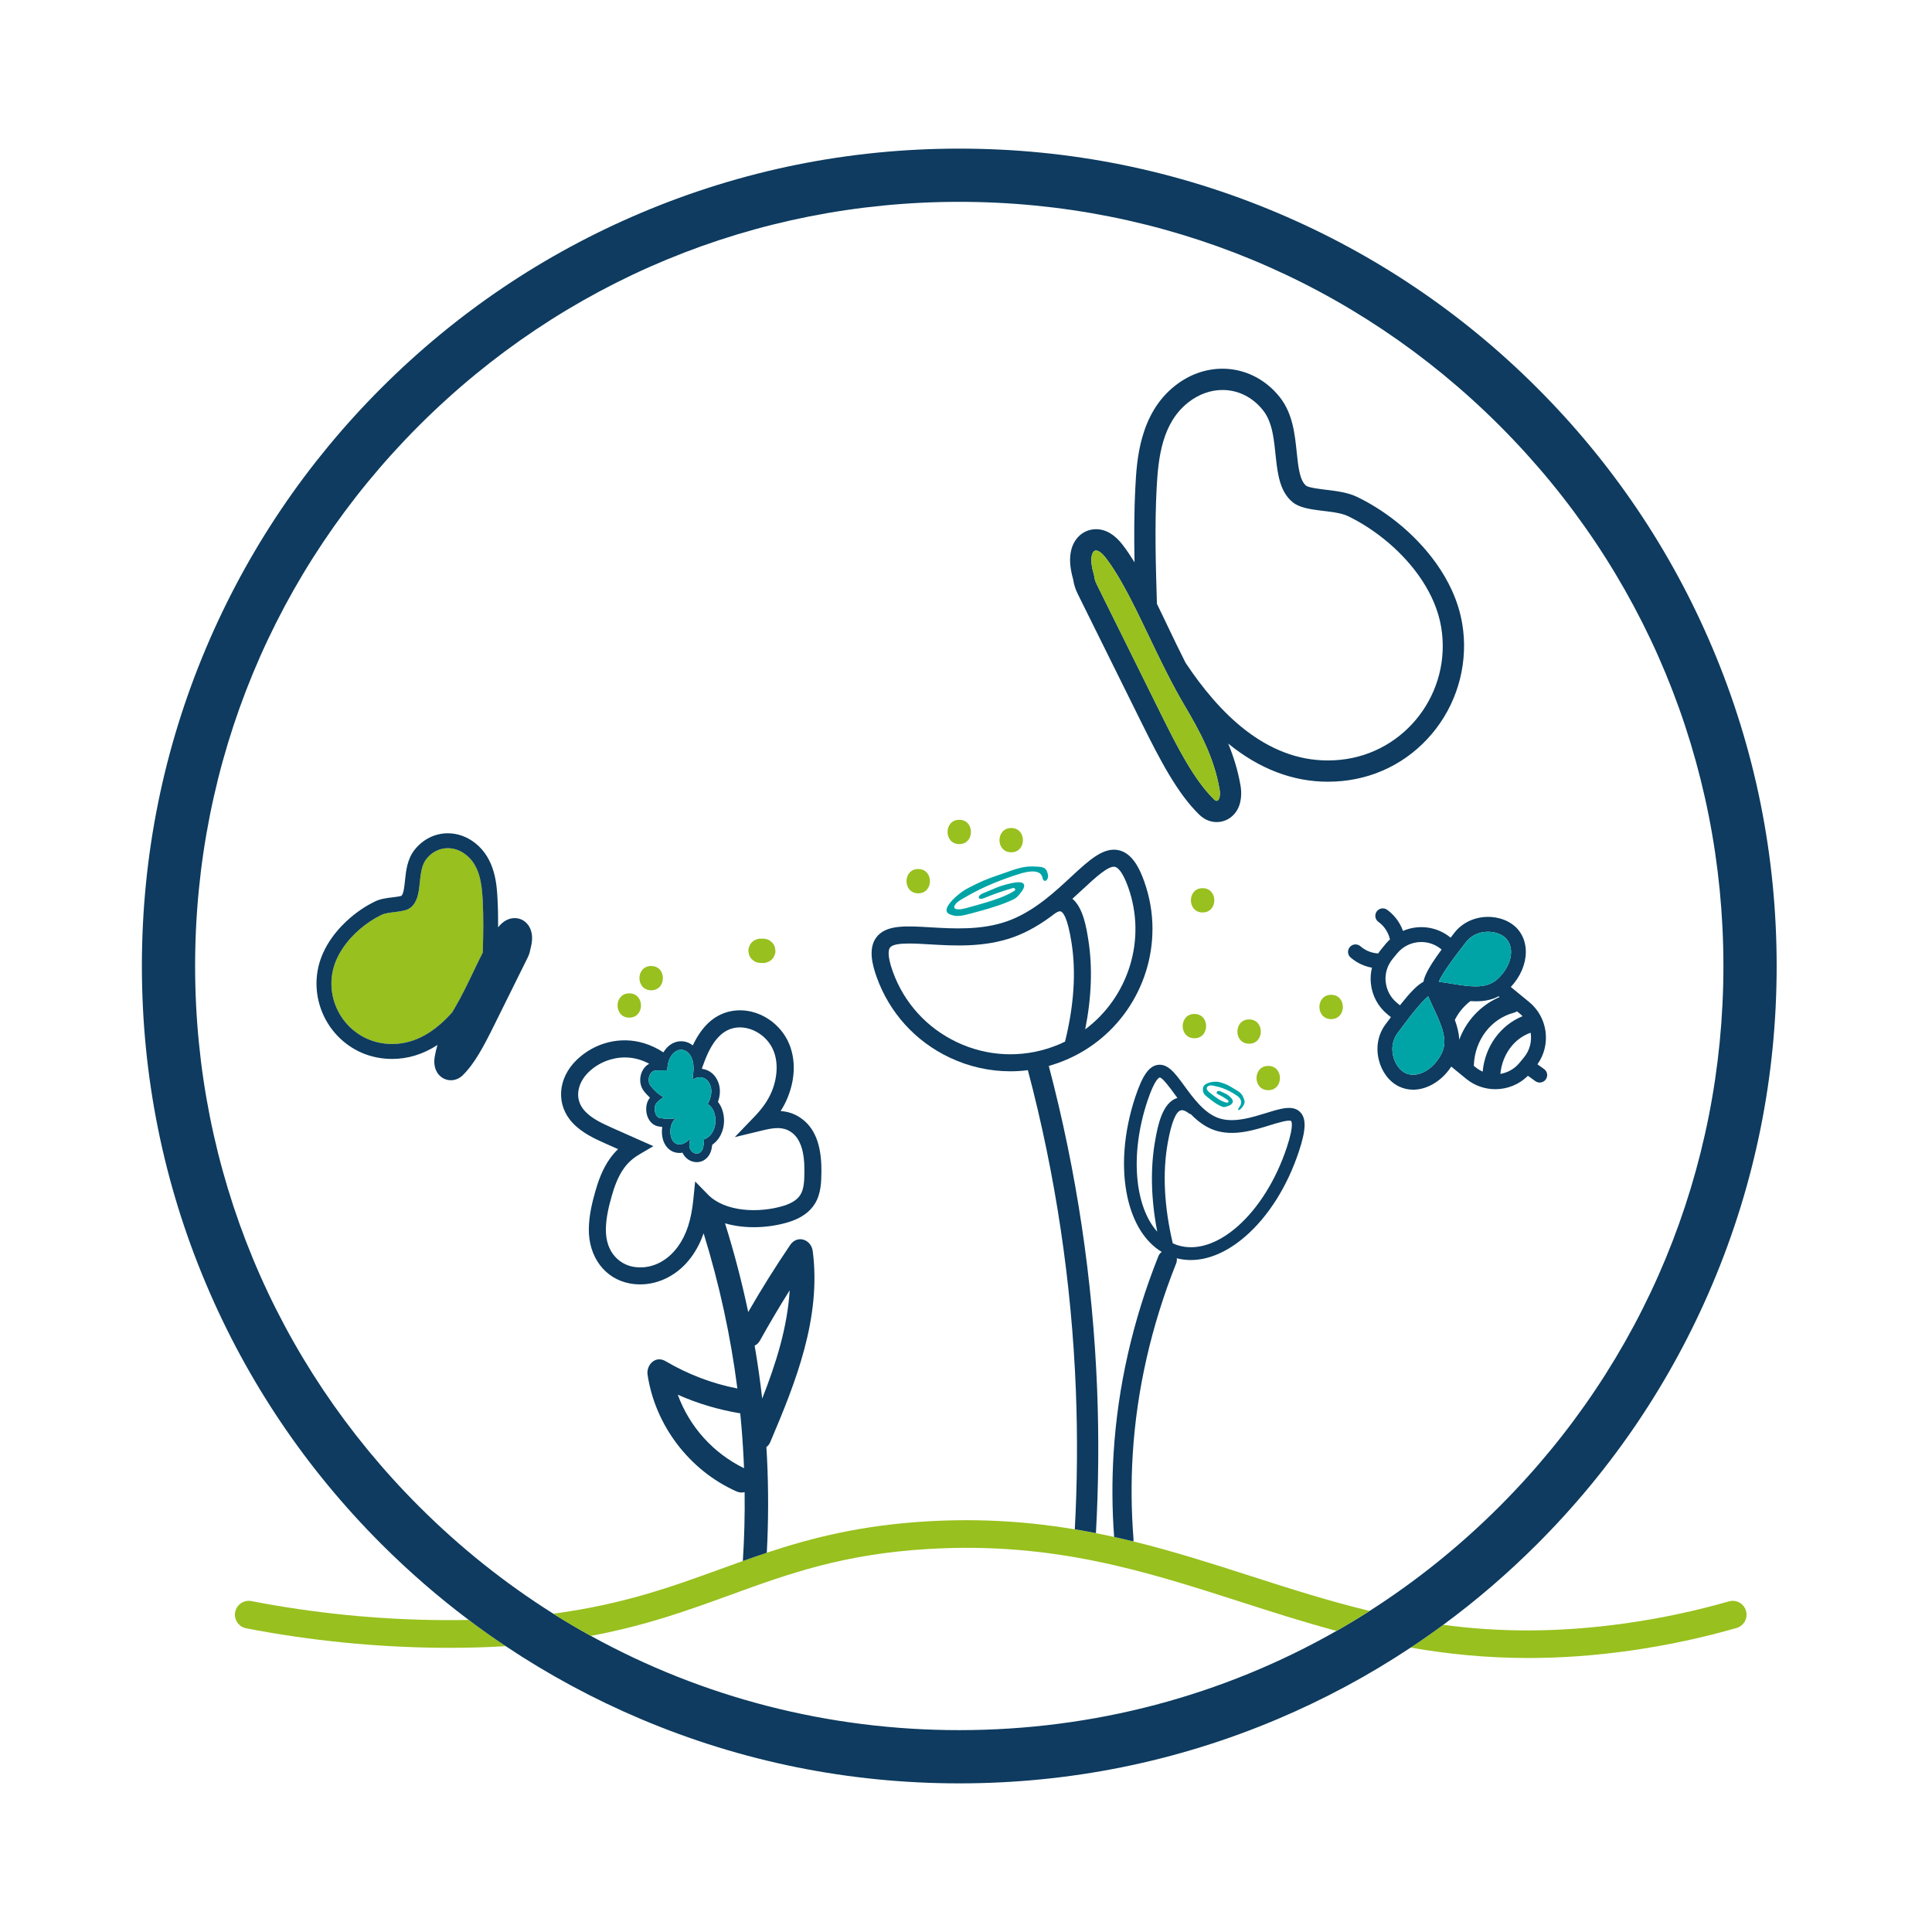 <?xml version="1.0" encoding="UTF-8"?> <svg xmlns="http://www.w3.org/2000/svg" height="130" viewBox="0 0 130 130" width="130"><path d="m95.736 66.088c.016-.007.03-.016.044-.023-.014.006-.029.014-.044.023z" fill="#0e3b5f"></path><path d="m100.645 65.979.05-.036v-.006c-.016.014-.033.029-.05.042z" fill="#0e3b5f"></path><path d="m94.197 67.646h.001c.033-.043.066-.085.099-.125-.033.04-.066.083-.1.125z" fill="#0e3b5f"></path><path d="m100.695 65.938v.006l-.05.036c.017-.013.034-.027.05-.042z" fill="#00a4a6"></path><path d="m100.645 65.979.05-.036v-.006c-.016.014-.033.029-.05.042zm-4.511-.785c.072-.128.155-.264.249-.411-.096.148-.179.284-.249.411z" fill="#0e3b5f"></path><path d="m32.485 64.095c-.185.36-.357.718-.514 1.045l-.093.196c-.42.875-.815 1.701-1.258 2.452-.064.107-.127.218-.192.328-1.065 1.205-2.399 2.132-4.038 2.132-.146 0-.294-.007-.444-.023-2.334-.232-3.978-2.413-3.588-4.723.198-1.176.983-2.235 1.874-2.996.44-.374.921-.696 1.44-.947.506-.245 1.51-.132 1.955-.486.898-.715.371-2.392 1.062-3.271.381-.486.906-.729 1.444-.729.414 0 .834.142 1.205.43.939.725 1.083 1.95 1.141 3.056.063 1.178.042 2.357.007 3.536z" fill="#98c01e"></path><path d="m34.023 110.766c-1.176.073-2.432.112-3.777.112-.209 0-.42 0-.632-.003-4.36-.039-8.752-.48-13.052-1.311-.506-.099-.835-.586-.738-1.092.097-.504.586-.835 1.09-.738 4.191.811 8.47 1.241 12.716 1.278.656.006 1.291.001 1.906-.011.812.613 1.642 1.201 2.488 1.765z" fill="#98c01e"></path><path d="m116.847 109.544c-2.307.663-4.716 1.176-7.16 1.523-2.433.345-4.704.496-6.842.496-2.847 0-5.461-.268-7.921-.701.742-.492 1.473-1.002 2.191-1.532 3.647.489 7.64.555 12.312-.107 2.359-.335 4.683-.83 6.905-1.469.496-.143 1.012.143 1.153.638s-.143 1.01-.638 1.152z" fill="#98c01e"></path><path d="m70.148 59.063c-.119-.596-.969-.438-1.487-.281-.629.191-1.251.418-1.857.669-.622.258-1.228.556-1.805.893-.244.143-.573.301-.728.526-.165.241.001.324.256.317.291-.009.59-.116.87-.191.347-.092.692-.191 1.035-.297.577-.179 1.182-.38 1.701-.682.093-.054.099-.053.166-.116.056-.053-.039-.168-.119-.152-.004.001-.009.003-.013.003-.658.186-1.301.413-1.933.671-.454.185-.519-.14-.069-.325.857-.348 1.036-.483 1.94-.681.794-.173 1.002.08.635.575-.335.45-.406.476-.941.701-.737.311-1.681.563-2.453.769-.527.14-.967.271-1.459.052-.516-.231.096-.894.517-1.25.516-.431.705-.49 1.288-.782.683-.342 1.182-.49 1.907-.745.658-.232 1.228-.46 1.929-.434.598.021.878.011.982.532.079.397-.281.629-.361.229z" fill="#00a4a6"></path><path d="m83.573 74.52c-.188.246-.375.224-.186-.024.282-.368.039-.632-.14-.759-.218-.155-.453-.288-.696-.4-.252-.116-.519-.205-.802-.259-.119-.024-.262-.075-.407-.016-.156.062-.166.175-.113.275.059.115.172.179.262.254.113.093.231.181.35.264.202.14.42.281.675.33.044.009.044.013.09.006.039-.006.077-.103.056-.129h-.001c-.221-.172-.461-.315-.715-.436-.182-.087-.027-.288.153-.202.341.162.444.163.718.428.241.231.15.453-.173.567-.294.105-.32.09-.537-.009-.299-.135-.609-.385-.863-.59-.172-.14-.322-.251-.304-.57.019-.335.476-.441.738-.459.32-.022.385.024.646.106.305.096.476.221.745.38.244.145.47.256.59.556.103.256.162.367-.085.688z" fill="#00a4a6"></path><g fill="#98c01e"><path d="m61.786 60.109c-1.053 0-1.05-1.634 0-1.634s1.052 1.634 0 1.634z"></path><path d="m64.546 56.797c-1.052 0-1.05-1.634 0-1.634s1.052 1.634 0 1.634z"></path><path d="m68.042 57.349c-1.053 0-1.052-1.634 0-1.634s1.052 1.634 0 1.634z"></path><path d="m43.816 66.634c-1.053 0-1.052-1.634 0-1.634s1.05 1.634 0 1.634z"></path><path d="m52.176 63.978c.004.112-.019.216-.07.314-.033.102-.089.189-.169.264-.073.079-.161.136-.262.169-.097.05-.202.075-.315.07h-.183c-.148-.001-.285-.039-.413-.112-.054-.043-.11-.086-.165-.128-.102-.102-.172-.222-.211-.361-.01-.072-.019-.145-.029-.216-.004-.113.019-.218.07-.315.033-.102.089-.189.169-.262.073-.08.162-.136.262-.169.097-.052.202-.075.315-.07h.183c.148 0 .285.037.413.11.054.043.11.086.165.129.102.102.172.222.211.36.01.073.02.145.029.218z"></path><path d="m80.369 69.861c-1.053 0-1.05-1.634 0-1.634s1.052 1.634 0 1.634z"></path><path d="m85.337 73.357c-1.053 0-1.05-1.634 0-1.634s1.052 1.634 0 1.634z"></path><path d="m84.049 70.229c-1.052 0-1.05-1.634 0-1.634s1.052 1.634 0 1.634z"></path><path d="m89.57 68.573c-1.053 0-1.052-1.634 0-1.634s1.05 1.634 0 1.634z"></path><path d="m80.921 61.397c-1.052 0-1.05-1.634 0-1.634s1.052 1.634 0 1.634z"></path><path d="m42.343 68.474c-1.052 0-1.05-1.634 0-1.634s1.052 1.634 0 1.634z"></path></g><path d="m115.223 43.59c-2.77-6.548-6.735-12.43-11.786-17.481s-10.933-9.016-17.481-11.786c-6.782-2.869-13.985-4.323-21.41-4.323s-14.627 1.454-21.409 4.323c-6.55 2.77-12.43 6.735-17.481 11.786s-9.016 10.933-11.786 17.481c-2.869 6.782-4.323 13.985-4.323 21.41s1.454 14.627 4.323 21.409c2.77 6.55 6.735 12.43 11.786 17.481 1.851 1.851 3.814 3.556 5.881 5.11.812.613 1.642 1.201 2.488 1.765 2.864 1.914 5.908 3.556 9.113 4.912 6.782 2.867 13.985 4.322 21.409 4.322s14.629-1.454 21.41-4.322c3.15-1.333 6.143-2.942 8.966-4.816h.001c.742-.492 1.473-1.002 2.191-1.532 2.23-1.641 4.34-3.456 6.323-5.439 5.051-5.051 9.016-10.932 11.786-17.481 2.869-6.782 4.323-13.985 4.323-21.409s-1.454-14.629-4.323-21.41zm-14.319 57.768c-2.687 2.687-5.617 5.038-8.744 7.037h-.001c-.732.469-1.474.917-2.228 1.345-7.652 4.357-16.341 6.677-25.385 6.677-8.811 0-17.284-2.201-24.789-6.343-.855-.471-1.698-.969-2.528-1.492-3.237-2.038-6.269-4.453-9.04-7.225-9.712-9.711-15.06-22.623-15.06-36.357s5.348-26.646 15.06-36.359c9.711-9.712 22.623-15.06 36.357-15.06s26.648 5.348 36.359 15.06c9.712 9.712 15.06 22.624 15.06 36.359s-5.348 26.646-15.06 36.357z" fill="#0e3b5f"></path><path d="m92.159 108.395c-.732.469-1.474.917-2.228 1.345-2.208-.593-4.325-1.272-6.421-1.946-6.482-2.082-12.605-4.049-20.955-3.572-5.805.332-9.502 1.676-13.416 3.099-2.808 1.022-5.673 2.062-9.383 2.753-.855-.471-1.698-.969-2.528-1.492 4.696-.623 8.023-1.83 11.274-3.012.49-.178.983-.357 1.482-.534.529-.189 1.065-.375 1.613-.557 3.006-.999 6.362-1.858 10.85-2.115 3.612-.206 6.858.037 9.874.539.48.08.953.166 1.421.259.413.08.821.165 1.225.255.436.096.865.196 1.292.301 2.721.666 5.287 1.49 7.819 2.304 2.687.863 5.32 1.709 8.079 2.373z" fill="#98c01e"></path><path d="m98.387 41.954c-.529-3.135-2.753-5.432-4.032-6.523-.95-.808-1.969-1.477-3.028-1.99-.636-.307-1.374-.397-2.086-.483-.404-.049-1.156-.139-1.347-.269-.443-.352-.54-1.29-.643-2.28-.126-1.209-.269-2.579-1.126-3.671-.963-1.225-2.37-1.929-3.862-1.929-1.123 0-2.214.385-3.155 1.113-2.453 1.897-2.621 5.113-2.711 6.841-.089 1.692-.089 3.392-.057 5.072-.254-.411-.517-.804-.788-1.158-.54-.708-1.146-1.068-1.8-1.068-.777 0-1.426.522-1.652 1.328-.159.566-.123 1.222.112 2.058.046.325.15.652.311.977l.934 1.886c1.123 2.27 2.247 4.538 3.372 6.806 1.252 2.526 2.407 4.734 3.87 6.156.421.41.87.496 1.171.496.461 0 .901-.206 1.204-.565.54-.641.46-1.525.401-1.874-.175-1.023-.469-1.963-.831-2.843 2.095 1.704 4.346 2.566 6.703 2.566.324 0 .655-.016.982-.049 2.522-.252 4.762-1.505 6.306-3.529 1.533-2.008 2.172-4.584 1.754-7.07zm-16.519 11.93c-.05 0-.107-.029-.172-.09-1.345-1.308-2.469-3.512-3.585-5.765-1.436-2.896-2.87-5.793-4.306-8.692-.115-.231-.172-.444-.186-.623-.152-.514-.242-1.026-.14-1.388.056-.199.153-.282.272-.282.192 0 .438.214.661.504.714.934 1.384 2.177 2.015 3.445.221.446.437.894.648 1.334.487 1.017.966 2.026 1.463 3 .377.741.764 1.462 1.174 2.154.973 1.648 1.976 3.452 2.35 5.637.066.391-.01.767-.192.767zm8.315-2.757c-.284.029-.563.042-.838.042-4.187 0-7.327-3.197-9.57-6.57-.413-.812-.817-1.655-1.232-2.523l-.176-.37c-.165-.344-.338-.705-.52-1.075-.08-2.596-.156-5.197-.019-7.794.109-2.091.381-4.409 2.157-5.782.702-.543 1.497-.814 2.278-.814 1.02 0 2.013.461 2.734 1.38 1.308 1.666.31 4.837 2.007 6.19.841.671 2.741.456 3.698.918.983.476 1.893 1.085 2.724 1.791 1.688 1.439 3.172 3.442 3.546 5.67.736 4.369-2.371 8.494-6.789 8.936z" fill="#0e3b5f"></path><path d="m81.868 53.884c-.05 0-.107-.029-.172-.09-1.345-1.308-2.469-3.512-3.585-5.765-1.436-2.896-2.87-5.793-4.306-8.692-.115-.231-.172-.444-.186-.623-.152-.514-.242-1.026-.14-1.388.056-.199.153-.282.272-.282.192 0 .438.214.661.504.714.934 1.384 2.177 2.015 3.445.221.446.437.894.648 1.334.487 1.017.966 2.026 1.463 3 .377.741.764 1.462 1.174 2.154.973 1.648 1.976 3.452 2.35 5.637.066.391-.01.767-.192.767z" fill="#98c01e"></path><path d="m35.741 62.661c-.15-.537-.586-.883-1.111-.883-.411 0-.787.208-1.113.619.004-.628-.006-1.261-.039-1.891-.05-.953-.142-2.725-1.529-3.797-.54-.418-1.169-.639-1.817-.639h-.001c-.864 0-1.678.406-2.234 1.112-.496.633-.576 1.396-.646 2.068-.04.393-.092.88-.234 1.025-.113.046-.418.082-.603.105-.397.047-.808.097-1.179.277-.58.281-1.136.646-1.654 1.088-.702.598-1.923 1.86-2.214 3.594-.234 1.381.122 2.813.973 3.928.858 1.123 2.103 1.82 3.505 1.96.181.019.364.027.543.027 1.062 0 2.083-.315 3.048-.939-.076.255-.139.52-.186.797-.046.274-.073.79.267 1.191.206.245.507.385.824.385.289 0 .57-.117.79-.331.801-.778 1.423-1.965 2.095-3.321.566-1.141 1.132-2.283 1.697-3.425l.58-1.169c.093-.189.156-.383.185-.575.133-.479.15-.864.054-1.204zm-3.257 1.434c-.185.36-.357.718-.514 1.045l-.093.196c-.42.875-.815 1.701-1.258 2.452-.064.107-.127.218-.192.328-1.065 1.205-2.399 2.132-4.038 2.132-.146 0-.294-.007-.444-.023-2.334-.232-3.978-2.413-3.588-4.723.198-1.176.983-2.235 1.874-2.996.44-.374.921-.696 1.44-.947.506-.245 1.51-.132 1.955-.486.898-.715.371-2.392 1.062-3.271.381-.486.906-.729 1.444-.729.414 0 .834.142 1.205.43.939.725 1.083 1.95 1.141 3.056.063 1.178.042 2.357.007 3.536z" fill="#0e3b5f"></path><path d="m53.831 75.194c-.436-.285-.875-.406-1.304-.433.188-.295.344-.595.47-.904.639-1.555.532-3.168-.285-4.319-.854-1.196-2.317-1.788-3.64-1.474-1.037.246-1.846.994-2.457 2.28-.224-.181-.493-.281-.787-.281-.408 0-.789.203-1.07.572-.044.057-.083.116-.119.175-.417-.274-.851-.476-1.308-.616-1.572-.479-3.303-.052-4.518 1.116-1.305 1.254-1.419 3.045-.271 4.259.646.682 1.503 1.065 2.192 1.373.285.126.572.254.857.381-.198.188-.377.391-.534.61-.533.739-.815 1.586-1.002 2.24-.208.731-.421 1.599-.434 2.509-.027 1.89 1.08 3.369 2.758 3.678.232.043.466.064.696.064 1.315 0 2.594-.673 3.455-1.857.371-.509.631-1.05.815-1.582 1.06 3.425 1.821 6.92 2.271 10.442-1.708-.327-3.337-.959-4.84-1.841-.672-.394-1.301.254-1.201.923.514 3.41 2.823 6.438 5.974 7.841.195.087.385.097.556.054.019 1.545-.021 3.095-.12 4.633.529-.189 1.065-.375 1.613-.557.112-2.119.116-4.256.014-6.365-.011-.249-.026-.5-.042-.749.103-.069.193-.178.259-.33 1.728-4.054 3.436-8.354 2.86-12.847-.102-.792-1.037-1.128-1.522-.413-.996 1.469-1.937 2.972-2.821 4.509-.423-2.009-.943-4.002-1.56-5.972 1.407.413 3.036.305 4.303-.089.814-.252 1.403-.671 1.751-1.241.414-.678.424-1.49.431-2.144v-.119c0-1.737-.471-2.892-1.442-3.525zm-2.694 15.007c.636-1.146 1.305-2.271 2-3.382-.155 2.505-.923 4.935-1.85 7.288-.135-1.191-.305-2.379-.509-3.562.138-.062.264-.173.358-.344zm-1.099 7.988c.01.201.019.403.026.605-2.098-1.032-3.671-2.798-4.458-4.948 1.341.598 2.745 1.012 4.203 1.254.103 1.029.179 2.059.229 3.089zm-5.915-26.156c.082-.001.163-.004.245-.006.158-.004.315-.007.473-.01h.01c.016 0 .031 0 .047.001.011-.315.064-.612.206-.871.031-.057.067-.112.107-.165.182-.236.403-.347.616-.347.201 0 .394.096.543.272.125.145.218.344.264.589.072.385.01.787-.039 1.174.126-.107.274-.168.421-.182.024-.003.049-.004.073-.004.33 0 .651.231.752.709.075.347-.033.744-.219 1.095.198.118.364.334.451.626.211.705-.063 1.466-.613 1.718-.027.011-.056.021-.085.031-.003.175-.019.348-.059.529-.064.301-.249.431-.437.431-.284 0-.578-.299-.479-.757.019-.08.027-.162.03-.244-.143.158-.307.279-.484.34-.085.029-.163.042-.235.042-.719 0-.8-1.321-.236-1.764-.149.033-.305.046-.459.046-.222 0-.438-.027-.619-.059-.345-.062-.466-.748-.209-1.023.145-.156.302-.284.467-.38-.33-.162-.638-.463-.87-.749-.302-.374-.066-1.035.335-1.043zm10.003 6.792c-.006.566-.013 1.151-.264 1.559-.199.327-.573.576-1.112.744-1.672.519-3.966.427-5.118-.752l-.857-.878-.123 1.221c-.142 1.394-.464 2.373-1.047 3.174-.764 1.047-1.89 1.549-3.016 1.341-.855-.159-1.846-.917-1.821-2.535.01-.777.203-1.553.391-2.211.161-.565.4-1.29.828-1.884.265-.37.599-.669 1.017-.917l.96-.566-1.019-.451c-.582-.258-1.164-.516-1.744-.775-.758-.338-1.374-.635-1.827-1.113-.824-.871-.457-1.982.234-2.644.662-.638 1.556-.986 2.443-.986.32 0 .639.046.946.139.234.072.461.166.685.285-.202.106-.37.288-.48.524-.208.45-.153.976.14 1.338.105.128.235.277.39.421-.289.351-.299.863-.178 1.229.127.381.405.643.745.704.089.016.176.029.261.04-.049.32-.023.646.07.916.181.52.585.831 1.083.831.069 0 .138-.006.208-.019.039.086.089.166.148.239.205.254.502.398.812.398.49 0 .881-.347.997-.883.021-.096.037-.192.049-.289.298-.203.532-.512.666-.888.156-.437.168-.93.03-1.387-.069-.229-.175-.436-.312-.606.109-.315.173-.689.092-1.07-.136-.641-.595-1.086-1.164-1.153v-.06c.059-.162.116-.32.175-.471.493-1.295 1.122-2.018 1.923-2.208.861-.205 1.864.216 2.44 1.025.692.973.536 2.3.159 3.218-.235.575-.608 1.122-1.136 1.674l-1.358 1.414 1.907-.461c.784-.189 1.34-.234 1.854.103.635.416.937 1.285.923 2.657v.016z" fill="#0e3b5f"></path><path d="m47.461 76.633c-.027.011-.056.021-.085.031-.003.175-.019.348-.059.529-.064.301-.249.431-.437.431-.284 0-.578-.299-.479-.757.019-.08.027-.162.03-.244-.143.158-.307.279-.484.34-.085.029-.163.042-.235.042-.719 0-.8-1.321-.236-1.764-.149.033-.305.046-.459.046-.222 0-.438-.027-.619-.059-.345-.062-.466-.748-.209-1.023.145-.156.302-.284.467-.38-.33-.162-.638-.463-.87-.749-.302-.374-.066-1.035.335-1.043.082-.001.163-.004.245-.006.158-.004.315-.007.473-.01h.01c.016 0 .031 0 .047.001.011-.315.064-.612.206-.871.031-.057.067-.112.107-.165.182-.236.403-.347.616-.347.201 0 .394.096.543.272.125.145.218.344.264.589.072.385.01.787-.039 1.174.126-.107.274-.168.421-.182.024-.003.049-.004.073-.004.33 0 .651.231.752.709.075.347-.033.744-.219 1.095.198.118.364.334.451.626.211.705-.063 1.466-.613 1.718z" fill="#00a4a6"></path><path d="m87.492 74.835c-.491-.5-1.29-.254-2.3.06-.466.143-.994.307-1.515.4-.655.116-1.195.1-1.649-.05-.982-.325-1.727-1.347-2.327-2.167-.623-.855-1.115-1.53-1.81-1.423-.588.093-1.025.722-1.505 2.174-.779 2.351-.961 4.752-.516 6.756.383 1.714 1.186 2.982 2.3 3.655-.097.07-.178.166-.225.287-1.722 4.317-2.735 8.777-3.013 13.252-.116 1.87-.105 3.766.036 5.639.436.096.865.196 1.292.301.011-.056.014-.115.01-.173-.15-1.887-.168-3.802-.052-5.687.269-4.337 1.254-8.662 2.925-12.852.044-.112.056-.229.037-.341.308.08.623.119.944.119 1.191 0 2.455-.539 3.658-1.578.778-.671 1.487-1.516 2.101-2.486.612-.97 1.128-2.068 1.517-3.243.481-1.452.507-2.217.09-2.642zm-9.625 8.041c-1.513-1.692-1.853-5.19-.665-8.777.507-1.529.811-1.592.823-1.595h.01c.185 0 .696.699.973 1.079.072.097.145.198.219.299-1.036.284-1.336 1.952-1.497 2.856-.332 1.856-.287 3.915.138 6.137zm8.719-5.67c-1.484 4.479-4.796 7.427-7.382 6.57-.099-.033-.195-.07-.289-.115h-.001c-.585-2.485-.698-4.76-.337-6.769.248-1.381.55-2.116.898-2.185.162-.032.368.092.512.199.046.034.096.059.148.072.457.469.987.873 1.625 1.083.593.196 1.27.222 2.069.08.573-.102 1.129-.274 1.618-.426.457-.142 1.308-.404 1.431-.279.004.004.049.054.049.252 0 .238-.064.685-.34 1.517z" fill="#0e3b5f"></path><path d="m77.548 62.512c0-1.069-.181-2.155-.562-3.218-.281-.785-.761-1.854-1.679-2.078-1.037-.252-2.009.646-3.237 1.785-.529.492-1.129 1.047-1.784 1.555-.004.003-.01.006-.014.01-.857.662-1.668 1.125-2.478 1.414-1.735.623-3.653.509-5.193.417-1.672-.099-2.993-.178-3.635.679-.566.755-.258 1.886.024 2.671.861 2.403 2.608 4.327 4.916 5.418 1.297.612 2.684.92 4.075.92.394 0 .788-.024 1.182-.076 1.859 7.026 2.945 14.276 3.23 21.558.12 3.094.096 6.232-.072 9.335.48.08.953.166 1.421.259.179-3.207.206-6.454.082-9.651-.287-7.357-1.381-14.686-3.254-21.786.216-.062.431-.13.643-.206 3.899-1.399 6.333-5.084 6.333-9.007zm-4.699-2.669c.858-.797 1.745-1.621 2.187-1.513.127.032.467.225.871 1.351 1.277 3.561-.001 7.428-2.886 9.583.428-2.158.5-4.171.213-6.001-.125-.802-.34-2.177-1.076-2.787.242-.216.471-.43.691-.633zm-8.453 10.287c-2.032-.96-3.569-2.654-4.327-4.769-.404-1.126-.265-1.492-.186-1.596.162-.216.656-.278 1.277-.278.421 0 .901.027 1.374.056 1.644.097 3.691.219 5.647-.481.92-.331 1.83-.847 2.778-1.578.004-.003.009-.006.013-.01.189-.133.322-.168.384-.153.161.036.471.358.747 2.121.311 1.985.162 4.22-.44 6.649-.269.13-.547.248-.835.351-2.115.759-4.399.648-6.431-.311z" fill="#0e3b5f"></path><path d="m103.895 71.933-.444-.318c.937-1.315.705-3.158-.562-4.196l-1.232-1.01c.662-.696 1.013-1.56 1.013-2.361 0-.569-.178-1.106-.547-1.529-.479-.543-1.264-.851-2.099-.823-.878.03-1.671.426-2.175 1.085l-.169.221c-.023.03-.046.06-.07.092l-.01-.009c-.927-.759-2.167-.89-3.197-.446-.107-.304-.264-.586-.459-.837-.172-.221-.377-.418-.606-.585-.224-.162-.537-.113-.701.112-.162.224-.112.537.112.701.153.11.289.242.406.39.176.226.305.497.375.787-.105.095-.203.199-.297.312l-.305.373c-.07.086-.135.173-.195.265-.252-.016-.499-.077-.722-.181-.171-.079-.33-.182-.473-.307-.211-.181-.527-.158-.708.052-.182.209-.159.527.052.708.214.185.451.34.708.457.229.106.474.183.727.228-.085.338-.11.694-.075 1.05.082.824.48 1.568 1.121 2.092l.228.186c-.053.072-.106.14-.156.209l-.205.275c-.499.663-.665 1.533-.454 2.387.199.812.708 1.484 1.363 1.795.298.143.619.215.95.215.396 0 .805-.103 1.205-.307.533-.272 1.003-.705 1.358-1.248l1.002.821c.576.471 1.272.701 1.963.701.801 0 1.596-.307 2.192-.904l.504.363c.089.063.191.093.291.093.156 0 .311-.073.408-.209.162-.225.11-.539-.116-.701zm-10.657-5.868c-.056-.559.11-1.105.466-1.538l.305-.373c.414-.506 1.017-.768 1.625-.768.468 0 .939.155 1.328.474l.04.033c-.096.13-.186.255-.269.374-.042.059-.083.116-.122.173-.083.119-.159.234-.228.341-.095.148-.178.284-.249.411-.004.006-.009.013-.011.02-.021.037-.04.073-.06.109-.017.033-.034.066-.05.097-.026.049-.047.096-.067.142-.013.027-.026.054-.036.082-.003.007-.006.013-.009.02-.009.023-.019.044-.026.067-.007.014-.013.03-.017.046-.01.029-.02.056-.027.082-.023.072-.039.14-.05.205-.014.009-.029.017-.044.024-.039.021-.079.047-.12.075-.049.033-.099.07-.152.11-.029.022-.057.044-.086.07-.029.024-.057.049-.087.076-.047.043-.095.087-.143.135-.024.024-.049.049-.075.075-.226.229-.481.524-.775.893-.033.04-.066.082-.099.125h-.001l-.199-.165c-.434-.355-.704-.858-.759-1.416zm3.94 4.217c-.004.047-.011.095-.02.142-.019.1-.046.201-.083.298-.01.027-.021.053-.033.08-.003.009-.007.017-.011.024-.003.007-.007.014-.01.02-.272.572-.694 1.026-1.186 1.277-.447.229-.897.258-1.267.082-.38-.182-.694-.615-.821-1.131-.138-.56-.034-1.125.282-1.546l.208-.278c.102-.138.209-.281.319-.428.042-.053.082-.106.122-.159.795-1.045 1.211-1.459 1.423-1.621.115.267.235.526.352.777.063.136.125.269.185.401.054.12.107.239.158.355.059.139.113.275.162.41.034.092.065.183.092.275.107.355.162.695.129 1.022zm-.362-4.223c.105-.268.418-.817 1.275-1.946.066-.087.132-.173.196-.258.065-.083.128-.165.188-.244l.171-.222c.32-.42.834-.672 1.411-.692.533-.016 1.033.168 1.311.483.592.676.305 1.9-.64 2.73-.011.01-.021.019-.033.027v.006l-.05.036c-.017.014-.034.026-.053.039-.056.04-.113.077-.173.109-.258.142-.549.212-.867.234-.116.01-.236.011-.361.007-.168-.001-.341-.016-.52-.034-.14-.016-.284-.034-.431-.056-.189-.027-.383-.059-.582-.09-.274-.044-.554-.09-.841-.128zm1.374 3.9c-.02-.447-.135-.891-.297-1.333.249-.497.608-.93 1.046-1.264.123.009.246.013.367.013.105 0 .208-.003.31-.01.03-.003.06-.004.09-.007.235-.021.466-.064.688-.135.039-.011.077-.024.116-.039.032-.011.064-.024.096-.037.08-.032.159-.069.236-.109l.06.049c-1.27.552-2.24 1.592-2.712 2.872zm1.576 2.149c-.169-.075-.33-.173-.479-.295l-.119-.097c.003-.016.004-.032.004-.049.069-1.697 1.152-3.114 2.697-3.525.077-.022.146-.053.206-.093l.176.145c.07.057.136.119.196.183-1.492.613-2.525 2.038-2.682 3.731zm2.781-.96-.307.371c-.337.411-.798.661-1.285.741.13-1.304.919-2.38 2.039-2.771.09.572-.053 1.178-.447 1.659z" fill="#0e3b5f"></path><path d="m100.728 65.911c-.011.01-.021.019-.033.027-.016.014-.033.029-.05.042-.017.014-.034.026-.053.039-.056.04-.113.077-.173.109-.258.142-.549.212-.867.234-.116.01-.236.011-.361.007-.168-.001-.341-.016-.52-.034-.14-.016-.284-.034-.431-.056-.189-.027-.383-.059-.582-.09-.274-.044-.554-.09-.841-.128.105-.268.418-.817 1.275-1.946.066-.087.132-.173.196-.258.065-.083.128-.165.188-.244l.171-.222c.32-.42.834-.672 1.411-.692.533-.016 1.033.168 1.311.483.592.676.305 1.9-.64 2.73z" fill="#00a4a6"></path><path d="m97.179 70.282c-.004.047-.011.095-.02.142-.019.1-.046.201-.083.298-.01.027-.021.053-.033.08-.003.009-.007.017-.011.024-.003.007-.007.014-.01.02-.272.572-.694 1.026-1.186 1.277-.447.229-.897.258-1.267.082-.38-.182-.694-.615-.821-1.131-.138-.56-.034-1.125.282-1.546l.208-.278c.102-.138.209-.281.319-.428.042-.053.082-.106.122-.159.795-1.045 1.211-1.459 1.423-1.621.115.267.235.526.352.777.063.136.125.269.185.401.054.12.107.239.158.355.059.139.113.275.162.41.034.092.065.183.092.275.107.355.162.695.129 1.022z" fill="#00a4a6"></path></svg> 